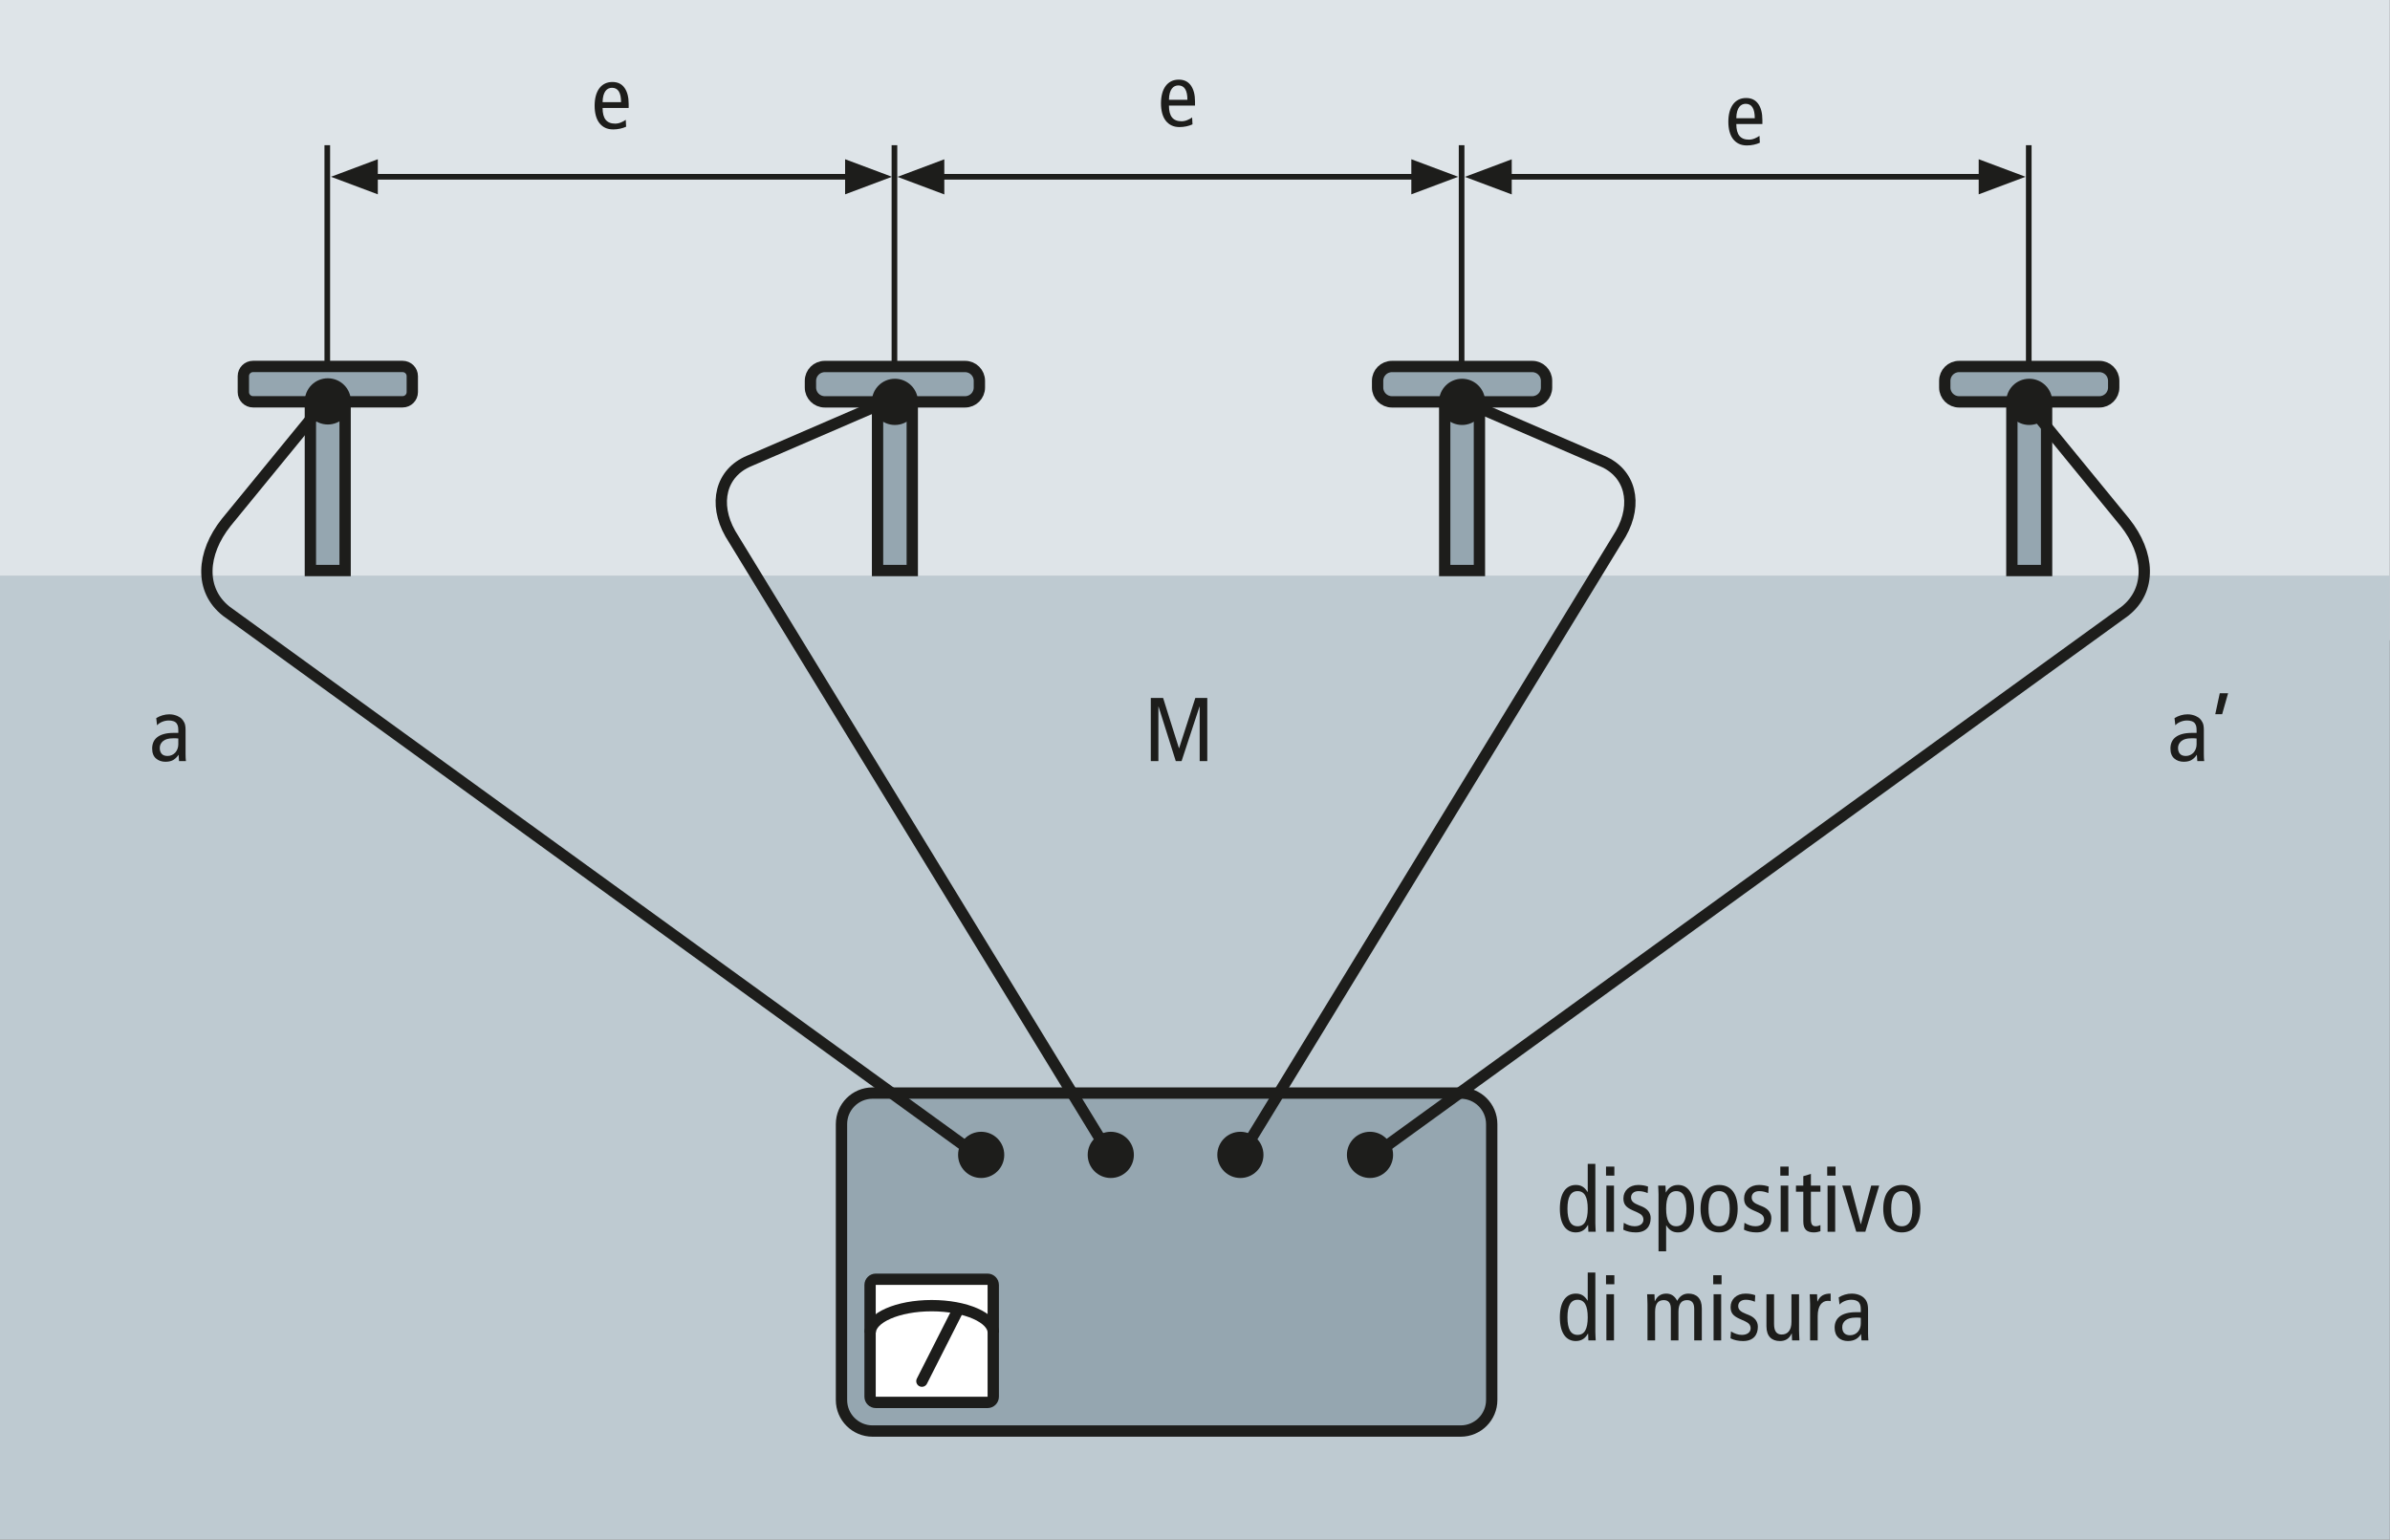 <?xml version="1.0" encoding="UTF-8" standalone="no"?><!DOCTYPE svg PUBLIC "-//W3C//DTD SVG 1.1//EN" "http://www.w3.org/Graphics/SVG/1.1/DTD/svg11.dtd"><svg width="100%" height="100%" viewBox="0 0 880 567" version="1.1" xmlns="http://www.w3.org/2000/svg" xmlns:xlink="http://www.w3.org/1999/xlink" xml:space="preserve" xmlns:serif="http://www.serif.com/" style="fill-rule:evenodd;clip-rule:evenodd;stroke-miterlimit:3.864;"><rect x="0" y="0" width="880" height="567" fill="#808080" stroke="none"/><rect id="ArtBoard1" x="0" y="0" width="879.919" height="566.927" style="fill:none;"/><clipPath id="_clip1"><rect x="0" y="0" width="879.919" height="566.927"/></clipPath><g clip-path="url(#_clip1)"><g id="Layer-1" serif:id="Layer 1"><rect x="-59" y="-59" width="998.029" height="294.742" style="fill:#dee4e8;"/><rect x="-59" y="211.958" width="998.029" height="414.079" style="fill:#becad1;"/><path d="M309.835,413.932c0,-6.317 5.121,-11.429 11.434,-11.429l216.554,-0c6.308,-0 11.429,5.112 11.429,11.429l0,101.583c0,6.317 -5.121,11.434 -11.429,11.434l-216.554,-0c-6.313,-0 -11.434,-5.117 -11.434,-11.434l0,-101.583Z" style="fill:#95a6b0;stroke:#1d1d1b;stroke-width:4.17px;"/><path d="M320.362,473.165c0,-1.159 0.946,-2.109 2.113,-2.109l41.133,0c1.162,0 2.108,0.95 2.108,2.109l0,41.137c0,1.163 -0.946,2.108 -2.108,2.108l-41.133,0c-1.167,0 -2.113,-0.945 -2.113,-2.108l0,-41.137Z" style="fill:#fff;stroke:#1d1d1b;stroke-width:4.17px;"/><path d="M320.435,490.723c0,-5.484 10.092,-9.942 22.617,-9.942c12.521,-0 22.671,4.458 22.671,9.942" style="fill:none;fill-rule:nonzero;stroke:#1d1d1b;stroke-width:4.17px;"/><path d="M352.935,481.95l-13.488,26.625" style="fill:none;fill-rule:nonzero;stroke:#1d1d1b;stroke-width:4.17px;stroke-linecap:round;"/><rect x="114.283" y="142.3" width="12.787" height="67.788" style="fill:#95a6b0;stroke:#1d1d1b;stroke-width:4.17px;"/><path d="M89.604,138.505c0,-1.971 1.6,-3.571 3.571,-3.571l55.058,0c1.975,0 3.575,1.6 3.575,3.571l0,5.879c0,1.971 -1.6,3.571 -3.575,3.571l-55.058,-0c-1.971,-0 -3.571,-1.6 -3.571,-3.571l0,-5.879Z" style="fill:#95a6b0;stroke:#1d1d1b;stroke-width:4.17px;"/><rect x="323.113" y="142.3" width="12.788" height="67.788" style="fill:#95a6b0;stroke:#1d1d1b;stroke-width:4.17px;"/><path d="M298.405,140.226c0,-2.912 2.359,-5.271 5.275,-5.271l51.659,0c2.908,0 5.271,2.359 5.271,5.271l-0,2.475c-0,2.913 -2.363,5.275 -5.271,5.275l-51.659,0c-2.916,0 -5.275,-2.362 -5.275,-5.275l0,-2.475Z" style="fill:#95a6b0;stroke:#1d1d1b;stroke-width:4.17px;"/><rect x="531.942" y="142.3" width="12.783" height="67.788" style="fill:#95a6b0;stroke:#1d1d1b;stroke-width:4.17px;"/><path d="M507.235,140.226c0,-2.912 2.359,-5.271 5.275,-5.271l51.659,0c2.908,0 5.271,2.359 5.271,5.271l-0,2.475c-0,2.913 -2.363,5.275 -5.271,5.275l-51.659,0c-2.916,0 -5.275,-2.362 -5.275,-5.275l0,-2.475Z" style="fill:#95a6b0;stroke:#1d1d1b;stroke-width:4.17px;"/><path d="M538.172,147.394l51.754,22.371c10.338,4.333 13.196,15.633 6.85,26.779l-139.079,227.616" style="fill:none;fill-rule:nonzero;stroke:#1d1d1b;stroke-width:4.17px;stroke-linejoin:round;"/><rect x="740.771" y="142.3" width="12.783" height="67.788" style="fill:#95a6b0;stroke:#1d1d1b;stroke-width:4.17px;"/><path d="M716.065,140.226c-0,-2.912 2.358,-5.271 5.275,-5.271l51.658,0c2.909,0 5.271,2.359 5.271,5.271l0,2.475c0,2.913 -2.362,5.275 -5.271,5.275l-51.658,0c-2.917,0 -5.275,-2.362 -5.275,-5.275l-0,-2.475Z" style="fill:#95a6b0;stroke:#1d1d1b;stroke-width:4.17px;"/><path d="M745.602,147.394l36.783,44.946c9.121,11.437 9.921,24.945 -0.029,32.75l-277.921,201.275" style="fill:none;fill-rule:nonzero;stroke:#1d1d1b;stroke-width:4.17px;stroke-linejoin:round;"/><path d="M327.532,147.394l-51.754,22.371c-10.338,4.333 -13.196,15.633 -6.85,26.779l139.079,227.616" style="fill:none;fill-rule:nonzero;stroke:#1d1d1b;stroke-width:4.17px;stroke-linejoin:round;"/><path d="M120.102,147.394l-36.784,44.946c-9.121,11.437 -9.921,24.945 0.029,32.75l277.921,201.275" style="fill:none;fill-rule:nonzero;stroke:#1d1d1b;stroke-width:4.17px;stroke-linejoin:round;"/><path d="M512.936,425.256c-0,4.7 -3.8,8.517 -8.509,8.517c-4.691,-0 -8.491,-3.817 -8.491,-8.517c-0,-4.696 3.8,-8.504 8.491,-8.504c4.709,0 8.509,3.808 8.509,8.504" style="fill:#1d1d1b;fill-rule:nonzero;"/><path d="M465.21,425.256c0,4.7 -3.795,8.517 -8.508,8.517c-4.692,-0 -8.487,-3.817 -8.487,-8.517c-0,-4.696 3.795,-8.504 8.487,-8.504c4.713,0 8.508,3.808 8.508,8.504" style="fill:#1d1d1b;fill-rule:nonzero;"/><path d="M417.491,425.256c0,4.7 -3.8,8.517 -8.508,8.517c-4.692,-0 -8.492,-3.817 -8.492,-8.517c0,-4.696 3.8,-8.504 8.492,-8.504c4.708,0 8.508,3.808 8.508,8.504" style="fill:#1d1d1b;fill-rule:nonzero;"/><path d="M369.768,425.256c-0,4.7 -3.8,8.517 -8.508,8.517c-4.692,-0 -8.492,-3.817 -8.492,-8.517c-0,-4.696 3.8,-8.504 8.492,-8.504c4.708,0 8.508,3.808 8.508,8.504" style="fill:#1d1d1b;fill-rule:nonzero;"/><path d="M546.835,147.972c0,4.695 -3.796,8.512 -8.508,8.512c-4.692,0 -8.488,-3.817 -8.488,-8.512c0,-4.696 3.796,-8.505 8.488,-8.505c4.712,0 8.508,3.809 8.508,8.505" style="fill:#1d1d1b;fill-rule:nonzero;"/><path d="M755.665,147.972c-0,4.695 -3.796,8.512 -8.509,8.512c-4.691,0 -8.487,-3.817 -8.487,-8.512c-0,-4.696 3.796,-8.505 8.487,-8.505c4.713,0 8.509,3.809 8.509,8.505" style="fill:#1d1d1b;fill-rule:nonzero;"/><path d="M338.007,147.972c0,4.695 -3.8,8.512 -8.508,8.512c-4.692,0 -8.492,-3.817 -8.492,-8.512c0,-4.696 3.8,-8.505 8.492,-8.505c4.708,0 8.508,3.809 8.508,8.505" style="fill:#1d1d1b;fill-rule:nonzero;"/><path d="M129.206,147.797c-0,4.695 -3.8,8.512 -8.508,8.512c-4.692,0 -8.492,-3.817 -8.492,-8.512c-0,-4.696 3.8,-8.505 8.492,-8.505c4.708,0 8.508,3.809 8.508,8.505" style="fill:#1d1d1b;fill-rule:nonzero;"/><path d="M228.675,37.624c0,-3.533 -1.111,-5.3 -3.333,-5.3c-0.445,0 -0.873,0.089 -1.284,0.267c-0.411,0.178 -0.777,0.478 -1.1,0.9c-0.322,0.422 -0.577,0.966 -0.766,1.633c-0.189,0.667 -0.295,1.5 -0.317,2.5l6.8,0Zm-6.8,2.133c0,1.978 0.383,3.434 1.15,4.367c0.767,0.933 1.928,1.4 3.483,1.4c0.711,0 1.417,-0.144 2.117,-0.433c0.7,-0.289 1.294,-0.611 1.783,-0.967l0.134,2.533c-0.667,0.312 -1.417,0.556 -2.25,0.734c-0.834,0.178 -1.673,0.266 -2.517,0.266c-1.133,0 -2.122,-0.205 -2.967,-0.616c-0.844,-0.411 -1.555,-0.995 -2.133,-1.75c-0.578,-0.756 -1.011,-1.672 -1.3,-2.75c-0.289,-1.078 -0.433,-2.284 -0.433,-3.617c-0,-1.333 0.144,-2.539 0.433,-3.617c0.289,-1.077 0.711,-1.994 1.267,-2.75c0.555,-0.755 1.239,-1.338 2.05,-1.75c0.811,-0.411 1.75,-0.616 2.816,-0.616c1.934,-0 3.411,0.716 4.434,2.15c1.022,1.433 1.533,3.405 1.533,5.916l0,1.5l-9.6,0Z" style="fill:#1d1d1b;fill-rule:nonzero;"/><path d="M437.208,36.757c0,-3.533 -1.111,-5.3 -3.333,-5.3c-0.444,0 -0.872,0.089 -1.283,0.267c-0.411,0.178 -0.778,0.478 -1.1,0.9c-0.323,0.422 -0.578,0.967 -0.767,1.633c-0.189,0.667 -0.294,1.5 -0.317,2.5l6.8,0Zm-6.8,2.134c0,1.978 0.384,3.433 1.15,4.366c0.767,0.934 1.928,1.4 3.484,1.4c0.711,0 1.416,-0.144 2.116,-0.433c0.7,-0.289 1.295,-0.611 1.784,-0.967l0.133,2.534c-0.667,0.311 -1.417,0.555 -2.25,0.733c-0.833,0.178 -1.672,0.267 -2.517,0.267c-1.133,-0 -2.122,-0.206 -2.966,-0.617c-0.845,-0.411 -1.556,-0.994 -2.134,-1.75c-0.577,-0.755 -1.011,-1.672 -1.3,-2.75c-0.289,-1.078 -0.433,-2.283 -0.433,-3.617c0,-1.333 0.144,-2.538 0.433,-3.616c0.289,-1.078 0.711,-1.995 1.267,-2.75c0.556,-0.756 1.239,-1.339 2.05,-1.75c0.811,-0.411 1.75,-0.617 2.817,-0.617c1.933,0 3.411,0.717 4.433,2.15c1.022,1.433 1.533,3.406 1.533,5.917l0,1.5l-9.6,-0Z" style="fill:#1d1d1b;fill-rule:nonzero;"/><path d="M646.108,43.524c0,-3.533 -1.111,-5.3 -3.333,-5.3c-0.444,0 -0.872,0.089 -1.283,0.267c-0.411,0.178 -0.778,0.478 -1.1,0.9c-0.323,0.422 -0.578,0.966 -0.767,1.633c-0.189,0.667 -0.294,1.5 -0.317,2.5l6.8,0Zm-6.8,2.133c0,1.978 0.384,3.434 1.15,4.367c0.767,0.933 1.928,1.4 3.484,1.4c0.711,0 1.416,-0.144 2.116,-0.433c0.7,-0.289 1.295,-0.611 1.784,-0.967l0.133,2.533c-0.667,0.312 -1.417,0.556 -2.25,0.734c-0.833,0.178 -1.672,0.266 -2.517,0.266c-1.133,0 -2.122,-0.205 -2.966,-0.616c-0.845,-0.411 -1.556,-0.995 -2.134,-1.75c-0.577,-0.756 -1.011,-1.672 -1.3,-2.75c-0.289,-1.078 -0.433,-2.284 -0.433,-3.617c0,-1.333 0.144,-2.539 0.433,-3.617c0.289,-1.077 0.711,-1.994 1.267,-2.75c0.556,-0.755 1.239,-1.338 2.05,-1.75c0.811,-0.411 1.75,-0.616 2.817,-0.616c1.933,-0 3.411,0.716 4.433,2.15c1.022,1.433 1.533,3.405 1.533,5.916l0,1.5l-9.6,0Z" style="fill:#1d1d1b;fill-rule:nonzero;"/><path d="M65.656,271.934c-0.245,-0.045 -0.545,-0.067 -0.9,-0.067l-1.067,0c-1.644,0 -2.866,0.345 -3.666,1.033c-0.8,0.689 -1.2,1.523 -1.2,2.5c-0,0.912 0.233,1.634 0.7,2.167c0.466,0.533 1.188,0.8 2.166,0.8c0.6,0 1.145,-0.117 1.634,-0.35c0.488,-0.233 0.905,-0.544 1.25,-0.933c0.344,-0.389 0.611,-0.845 0.8,-1.367c0.188,-0.522 0.283,-1.072 0.283,-1.65l-0,-2.133Zm-8.133,-7.5c0.711,-0.445 1.477,-0.789 2.3,-1.034c0.822,-0.244 1.655,-0.366 2.5,-0.366c0.622,-0 1.183,0.061 1.683,0.183c0.5,0.122 0.939,0.267 1.317,0.433c0.377,0.167 0.694,0.339 0.95,0.517c0.255,0.178 0.45,0.333 0.583,0.467c0.378,0.378 0.717,0.866 1.017,1.466c0.3,0.6 0.45,1.5 0.45,2.7l-0,8.867c-0,0.511 0.011,0.995 0.033,1.45c0.022,0.456 0.055,0.839 0.1,1.15l-2.533,0l-0.167,-2.3l-0.067,0c-0.378,0.645 -0.944,1.228 -1.7,1.75c-0.755,0.522 -1.778,0.783 -3.066,0.783c-1.4,0 -2.567,-0.405 -3.5,-1.216c-0.934,-0.811 -1.4,-2.039 -1.4,-3.684c-0,-0.822 0.144,-1.583 0.433,-2.283c0.289,-0.7 0.75,-1.305 1.383,-1.817c0.634,-0.511 1.456,-0.911 2.467,-1.2c1.011,-0.288 2.25,-0.433 3.717,-0.433l1.633,0l-0,-0.767c-0,-0.644 -0.039,-1.166 -0.117,-1.566c-0.078,-0.4 -0.25,-0.789 -0.516,-1.167c-0.289,-0.378 -0.689,-0.65 -1.2,-0.817c-0.512,-0.166 -1.056,-0.25 -1.634,-0.25c-0.866,0 -1.689,0.162 -2.466,0.484c-0.778,0.322 -1.412,0.75 -1.9,1.283l-0.3,-2.633Z" style="fill:#1d1d1b;fill-rule:nonzero;"/><path d="M423.723,257l4.533,0l2.333,7.434l3.5,11.066l0.067,0l3.633,-11.233l2.334,-7.267l4.4,0l-0,23.267l-2.8,0l-0,-20.067l-0.067,0l-6.6,20.067l-2.133,0l-6.334,-20.067l-0.066,0l-0,20.067l-2.8,0l-0,-23.267Z" style="fill:#1d1d1b;fill-rule:nonzero;"/><path d="M808.789,271.934c-0.244,-0.045 -0.544,-0.067 -0.9,-0.067l-1.066,0c-1.645,0 -2.867,0.345 -3.667,1.033c-0.8,0.689 -1.2,1.523 -1.2,2.5c-0,0.912 0.233,1.634 0.7,2.167c0.467,0.533 1.189,0.8 2.167,0.8c0.6,0 1.144,-0.117 1.633,-0.35c0.489,-0.233 0.905,-0.544 1.25,-0.933c0.344,-0.389 0.611,-0.845 0.8,-1.367c0.189,-0.522 0.283,-1.072 0.283,-1.65l0,-2.133Zm-8.133,-7.5c0.711,-0.445 1.478,-0.789 2.3,-1.034c0.822,-0.244 1.655,-0.366 2.5,-0.366c0.622,-0 1.183,0.061 1.683,0.183c0.5,0.122 0.939,0.267 1.317,0.433c0.378,0.167 0.694,0.339 0.95,0.517c0.255,0.178 0.45,0.333 0.583,0.467c0.378,0.378 0.717,0.866 1.017,1.466c0.3,0.6 0.45,1.5 0.45,2.7l-0,8.867c-0,0.511 0.011,0.995 0.033,1.45c0.022,0.456 0.056,0.839 0.1,1.15l-2.533,0l-0.167,-2.3l-0.066,0c-0.378,0.645 -0.945,1.228 -1.7,1.75c-0.756,0.522 -1.778,0.783 -3.067,0.783c-1.4,0 -2.567,-0.405 -3.5,-1.216c-0.933,-0.811 -1.4,-2.039 -1.4,-3.684c-0,-0.822 0.144,-1.583 0.433,-2.283c0.289,-0.7 0.75,-1.305 1.384,-1.817c0.633,-0.511 1.455,-0.911 2.466,-1.2c1.011,-0.288 2.25,-0.433 3.717,-0.433l1.633,0l0,-0.767c0,-0.644 -0.039,-1.166 -0.116,-1.566c-0.078,-0.4 -0.25,-0.789 -0.517,-1.167c-0.289,-0.378 -0.689,-0.65 -1.2,-0.817c-0.511,-0.166 -1.056,-0.25 -1.633,-0.25c-0.867,0 -1.689,0.162 -2.467,0.484c-0.778,0.322 -1.411,0.75 -1.9,1.283l-0.3,-2.633Z" style="fill:#1d1d1b;fill-rule:nonzero;"/><path d="M817.323,255.267l3.066,0l-2.2,7.733l-2.533,0l1.667,-7.733Z" style="fill:#1d1d1b;fill-rule:nonzero;"/><g transform="matrix(4.167,0,0,4.167,-59,-59)"><g transform="matrix(8,0,0,8,151.701,123.008)"><path d="M0.344,-0.255c0,0.128 -0.035,0.194 -0.112,0.194c-0.077,0 -0.112,-0.066 -0.112,-0.194c-0,-0.128 0.035,-0.194 0.112,-0.194c0.077,-0 0.112,0.066 0.112,0.194Zm0.084,-0.495l-0.084,0l0,0.31l-0.002,-0c-0.034,-0.054 -0.072,-0.077 -0.13,-0.077c-0.105,0 -0.176,0.086 -0.176,0.262c0,0.176 0.071,0.262 0.176,0.262c0.074,-0 0.112,-0.042 0.134,-0.082l0.002,0l0.003,0.075l0.081,-0c-0.001,-0.031 -0.004,-0.063 -0.004,-0.094l-0,-0.656Z" style="fill:#1d1d1b;fill-rule:nonzero;"/></g><g transform="matrix(8,0,0,8,155.549,123.008)"><path d="M0.069,-0l0.084,-0l-0,-0.51l-0.084,0l0,0.51Zm-0.004,-0.72l0,0.1l0.092,-0l-0,-0.1l-0.092,0Z" style="fill:#1d1d1b;fill-rule:nonzero;"/></g><g transform="matrix(8,0,0,8,157.325,123.008)"><path d="M0.034,-0.023c0.037,0.019 0.085,0.03 0.138,0.03c0.117,-0 0.164,-0.07 0.164,-0.158c-0,-0.063 -0.039,-0.105 -0.101,-0.13l-0.03,-0.012c-0.056,-0.022 -0.086,-0.045 -0.086,-0.086c-0,-0.04 0.029,-0.07 0.084,-0.07c0.038,-0 0.074,0.01 0.1,0.022l0.004,-0.072c-0.029,-0.011 -0.066,-0.018 -0.108,-0.018c-0.099,0 -0.164,0.064 -0.164,0.148c0,0.065 0.027,0.098 0.1,0.131l0.056,0.025c0.047,0.021 0.065,0.045 0.065,0.08c0,0.039 -0.033,0.072 -0.097,0.072c-0.042,0 -0.082,-0.015 -0.12,-0.038l-0.005,0.076Z" style="fill:#1d1d1b;fill-rule:nonzero;"/></g><g transform="matrix(8,0,0,8,160.285,123.008)"><path d="M0.137,-0.255c-0,-0.128 0.035,-0.194 0.112,-0.194c0.077,-0 0.112,0.066 0.112,0.194c0,0.128 -0.035,0.194 -0.112,0.194c-0.077,0 -0.112,-0.066 -0.112,-0.194Zm-0.084,0.471l0.084,-0l-0,-0.286l0.002,0c0.034,0.054 0.072,0.077 0.13,0.077c0.105,-0 0.176,-0.086 0.176,-0.262c-0,-0.176 -0.071,-0.262 -0.176,-0.262c-0.074,0 -0.112,0.042 -0.134,0.082l-0.002,-0l-0.003,-0.075l-0.081,0c0.001,0.031 0.004,0.063 0.004,0.094l0,0.632Z" style="fill:#1d1d1b;fill-rule:nonzero;"/></g><g transform="matrix(8,0,0,8,164.133,123.008)"><path d="M0.124,-0.255c-0,-0.128 0.037,-0.194 0.117,-0.194c0.08,-0 0.117,0.066 0.117,0.194c0,0.128 -0.037,0.194 -0.117,0.194c-0.08,0 -0.117,-0.066 -0.117,-0.194Zm-0.088,0c0,0.16 0.07,0.262 0.205,0.262c0.135,-0 0.205,-0.102 0.205,-0.262c-0,-0.16 -0.07,-0.262 -0.205,-0.262c-0.135,0 -0.205,0.102 -0.205,0.262Z" style="fill:#1d1d1b;fill-rule:nonzero;"/></g><g transform="matrix(8,0,0,8,167.989,123.008)"><path d="M0.034,-0.023c0.037,0.019 0.085,0.03 0.138,0.03c0.117,-0 0.164,-0.07 0.164,-0.158c-0,-0.063 -0.039,-0.105 -0.101,-0.13l-0.03,-0.012c-0.056,-0.022 -0.086,-0.045 -0.086,-0.086c-0,-0.04 0.029,-0.07 0.084,-0.07c0.038,-0 0.074,0.01 0.1,0.022l0.004,-0.072c-0.029,-0.011 -0.066,-0.018 -0.108,-0.018c-0.099,0 -0.164,0.064 -0.164,0.148c0,0.065 0.027,0.098 0.1,0.131l0.056,0.025c0.047,0.021 0.065,0.045 0.065,0.08c0,0.039 -0.033,0.072 -0.097,0.072c-0.042,0 -0.082,-0.015 -0.12,-0.038l-0.005,0.076Z" style="fill:#1d1d1b;fill-rule:nonzero;"/></g><g transform="matrix(8,0,0,8,170.949,123.008)"><path d="M0.069,-0l0.084,-0l-0,-0.51l-0.084,0l0,0.51Zm-0.004,-0.72l0,0.1l0.092,-0l-0,-0.1l-0.092,0Z" style="fill:#1d1d1b;fill-rule:nonzero;"/></g><g transform="matrix(8,0,0,8,172.725,123.008)"><path d="M0.286,-0.074c-0.016,0.007 -0.031,0.013 -0.052,0.013c-0.038,0 -0.053,-0.022 -0.053,-0.08l-0,-0.301l0.105,-0l-0,-0.068l-0.105,0l-0,-0.129l-0.084,0.025l0,0.104l-0.081,0l0,0.068l0.081,-0l0,0.328c0,0.09 0.041,0.121 0.118,0.121c0.023,-0 0.051,-0.006 0.071,-0.013l-0,-0.068Z" style="fill:#1d1d1b;fill-rule:nonzero;"/></g><g transform="matrix(8,0,0,8,175.093,123.008)"><path d="M0.069,-0l0.084,-0l-0,-0.51l-0.084,0l0,0.51Zm-0.004,-0.72l0,0.1l0.092,-0l-0,-0.1l-0.092,0Z" style="fill:#1d1d1b;fill-rule:nonzero;"/></g><g transform="matrix(8,0,0,8,176.869,123.008)"><path d="M0.164,-0l0.1,-0l0.153,-0.51l-0.088,0l-0.114,0.426l-0.002,0l-0.112,-0.426l-0.092,0l0.155,0.51Z" style="fill:#1d1d1b;fill-rule:nonzero;"/></g><g transform="matrix(8,0,0,8,180.277,123.008)"><path d="M0.124,-0.255c-0,-0.128 0.037,-0.194 0.117,-0.194c0.08,-0 0.117,0.066 0.117,0.194c0,0.128 -0.037,0.194 -0.117,0.194c-0.08,0 -0.117,-0.066 -0.117,-0.194Zm-0.088,0c0,0.16 0.07,0.262 0.205,0.262c0.135,-0 0.205,-0.102 0.205,-0.262c-0,-0.16 -0.07,-0.262 -0.205,-0.262c-0.135,0 -0.205,0.102 -0.205,0.262Z" style="fill:#1d1d1b;fill-rule:nonzero;"/></g><g transform="matrix(8,0,0,8,151.701,132.608)"><path d="M0.344,-0.255c0,0.128 -0.035,0.194 -0.112,0.194c-0.077,0 -0.112,-0.066 -0.112,-0.194c-0,-0.128 0.035,-0.194 0.112,-0.194c0.077,-0 0.112,0.066 0.112,0.194Zm0.084,-0.495l-0.084,0l0,0.31l-0.002,-0c-0.034,-0.054 -0.072,-0.077 -0.13,-0.077c-0.105,0 -0.176,0.086 -0.176,0.262c0,0.176 0.071,0.262 0.176,0.262c0.074,-0 0.112,-0.042 0.134,-0.082l0.002,0l0.003,0.075l0.081,-0c-0.001,-0.031 -0.004,-0.063 -0.004,-0.094l-0,-0.656Z" style="fill:#1d1d1b;fill-rule:nonzero;"/></g><g transform="matrix(8,0,0,8,155.549,132.608)"><path d="M0.069,-0l0.084,-0l-0,-0.51l-0.084,0l0,0.51Zm-0.004,-0.72l0,0.1l0.092,-0l-0,-0.1l-0.092,0Z" style="fill:#1d1d1b;fill-rule:nonzero;"/></g><g transform="matrix(8,0,0,8,159.245,132.608)"><path d="M0.061,-0l0.084,-0l-0,-0.315c-0,-0.092 0.034,-0.13 0.096,-0.13c0.05,-0 0.078,0.03 0.078,0.095l0,0.35l0.084,-0l-0,-0.315c-0,-0.092 0.034,-0.13 0.096,-0.13c0.05,-0 0.078,0.03 0.078,0.095l0,0.35l0.084,-0l-0,-0.354c-0,-0.112 -0.06,-0.163 -0.148,-0.163c-0.058,0 -0.097,0.03 -0.124,0.08c-0.026,-0.052 -0.066,-0.08 -0.12,-0.08c-0.056,0 -0.099,0.025 -0.126,0.083l-0.002,-0l-0.003,-0.076l-0.081,0c0.001,0.036 0.004,0.073 0.004,0.11l0,0.4Z" style="fill:#1d1d1b;fill-rule:nonzero;"/></g><g transform="matrix(8,0,0,8,165.021,132.608)"><path d="M0.069,-0l0.084,-0l-0,-0.51l-0.084,0l0,0.51Zm-0.004,-0.72l0,0.1l0.092,-0l-0,-0.1l-0.092,0Z" style="fill:#1d1d1b;fill-rule:nonzero;"/></g><g transform="matrix(8,0,0,8,166.797,132.608)"><path d="M0.034,-0.023c0.037,0.019 0.085,0.03 0.138,0.03c0.117,-0 0.164,-0.07 0.164,-0.158c-0,-0.063 -0.039,-0.105 -0.101,-0.13l-0.03,-0.012c-0.056,-0.022 -0.086,-0.045 -0.086,-0.086c-0,-0.04 0.029,-0.07 0.084,-0.07c0.038,-0 0.074,0.01 0.1,0.022l0.004,-0.072c-0.029,-0.011 -0.066,-0.018 -0.108,-0.018c-0.099,0 -0.164,0.064 -0.164,0.148c0,0.065 0.027,0.098 0.1,0.131l0.056,0.025c0.047,0.021 0.065,0.045 0.065,0.08c0,0.039 -0.033,0.072 -0.097,0.072c-0.042,0 -0.082,-0.015 -0.12,-0.038l-0.005,0.076Z" style="fill:#1d1d1b;fill-rule:nonzero;"/></g><g transform="matrix(8,0,0,8,169.757,132.608)"><path d="M0.421,-0.51l-0.084,0l0,0.307c0,0.092 -0.042,0.138 -0.108,0.138c-0.054,0 -0.084,-0.035 -0.084,-0.116l-0,-0.329l-0.084,0l0,0.354c0,0.112 0.06,0.163 0.149,0.163c0.059,-0 0.102,-0.025 0.129,-0.083l0.002,0l0.003,0.076l0.081,-0c-0.001,-0.036 -0.004,-0.073 -0.004,-0.11l-0,-0.4Z" style="fill:#1d1d1b;fill-rule:nonzero;"/></g><g transform="matrix(8,0,0,8,173.613,132.608)"><path d="M0.061,-0l0.084,-0l-0,-0.27c-0,-0.111 0.046,-0.167 0.111,-0.167c0.011,-0 0.022,0.001 0.032,0.003l-0,-0.083c-0.075,0 -0.118,0.025 -0.145,0.087l-0.002,-0l-0.003,-0.08l-0.081,0c0.001,0.036 0.004,0.073 0.004,0.11l0,0.4Z" style="fill:#1d1d1b;fill-rule:nonzero;"/></g><g transform="matrix(8,0,0,8,175.981,132.608)"><path d="M0.09,-0.396c0.029,-0.032 0.079,-0.053 0.131,-0.053c0.035,-0 0.068,0.009 0.085,0.032c0.016,0.022 0.019,0.044 0.019,0.082l0,0.023l-0.049,0c-0.175,0 -0.24,0.073 -0.24,0.172c0,0.098 0.063,0.147 0.147,0.147c0.078,-0 0.12,-0.037 0.143,-0.076l0.002,0l0.005,0.069l0.076,-0c-0.002,-0.018 -0.004,-0.048 -0.004,-0.078l-0,-0.266c-0,-0.072 -0.022,-0.103 -0.044,-0.125c-0.016,-0.016 -0.061,-0.048 -0.136,-0.048c-0.05,0 -0.102,0.015 -0.144,0.042l0.009,0.079Zm0.235,0.21c0,0.07 -0.046,0.129 -0.119,0.129c-0.058,0 -0.086,-0.035 -0.086,-0.089c-0,-0.059 0.047,-0.106 0.146,-0.106c0.023,-0 0.044,-0 0.059,0.002l0,0.064Z" style="fill:#1d1d1b;fill-rule:nonzero;"/></g></g><path d="M120.505,134.955l-0,-81.488" style="fill:none;fill-rule:nonzero;stroke:#1d1d1b;stroke-width:2.08px;"/><path d="M329.334,134.955l0,-81.488" style="fill:none;fill-rule:nonzero;stroke:#1d1d1b;stroke-width:2.08px;"/><path d="M538.164,134.955l-0,-81.488" style="fill:none;fill-rule:nonzero;stroke:#1d1d1b;stroke-width:2.08px;"/><path d="M746.994,134.955l-0,-81.488" style="fill:none;fill-rule:nonzero;stroke:#1d1d1b;stroke-width:2.08px;"/><path d="M553.736,65.096l178.129,-0" style="fill:none;fill-rule:nonzero;stroke:#1d1d1b;stroke-width:2.08px;"/><path d="M556.621,71.59l-0,-12.929l-17.25,6.466l17.25,6.463Z" style="fill:#1d1d1b;fill-rule:nonzero;"/><path d="M728.557,58.632l0,12.93l17.25,-6.467l-17.25,-6.463Z" style="fill:#1d1d1b;fill-rule:nonzero;"/><path d="M345.838,65.096l178.596,-0" style="fill:none;fill-rule:nonzero;stroke:#1d1d1b;stroke-width:2.08px;"/><path d="M347.695,71.59l0,-12.929l-17.25,6.466l17.25,6.463Z" style="fill:#1d1d1b;fill-rule:nonzero;"/><path d="M519.65,58.632l0,12.93l17.25,-6.467l-17.25,-6.463Z" style="fill:#1d1d1b;fill-rule:nonzero;"/><path d="M137.016,65.096l175.8,-0" style="fill:none;fill-rule:nonzero;stroke:#1d1d1b;stroke-width:2.08px;"/><path d="M139.114,71.56l0,-12.93l-17.25,6.467l17.25,6.463Z" style="fill:#1d1d1b;fill-rule:nonzero;"/><path d="M311.168,58.632l-0,12.93l17.25,-6.467l-17.25,-6.463Z" style="fill:#1d1d1b;fill-rule:nonzero;"/></g></g></svg>